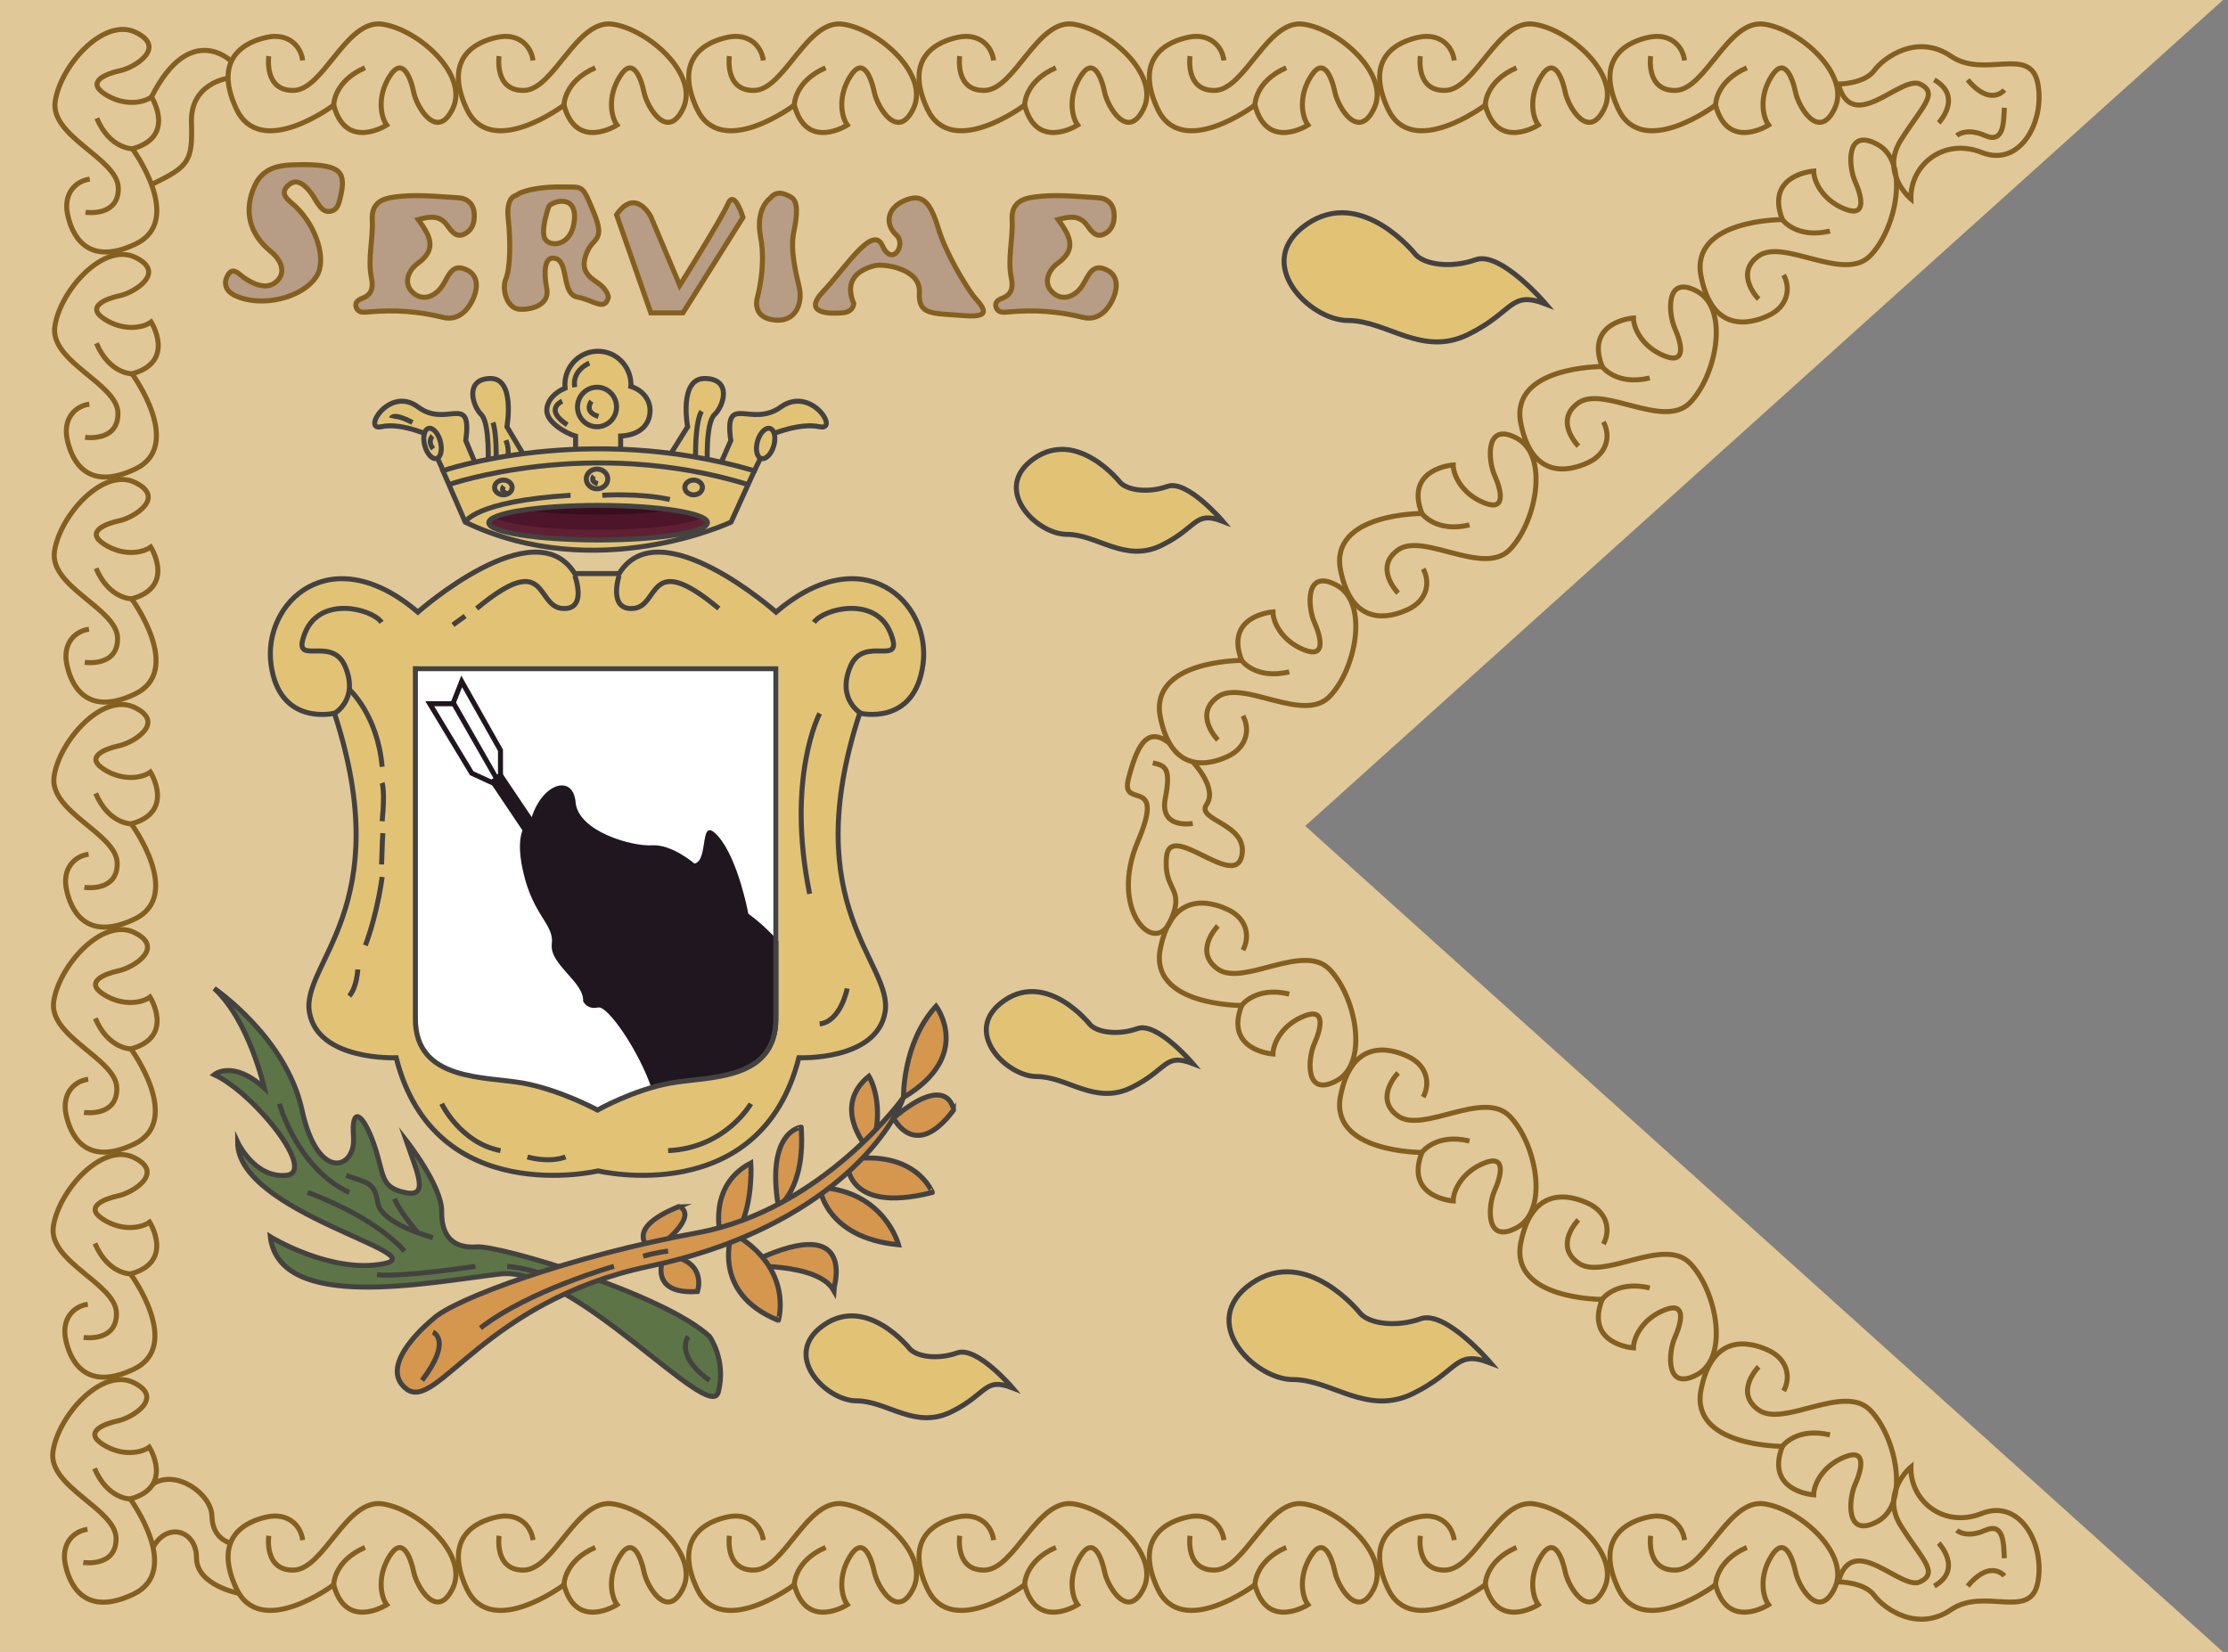 <?xml version="1.0" encoding="utf-8"?>
<!-- Generator: Adobe Illustrator 16.0.0, SVG Export Plug-In . SVG Version: 6.00 Build 0)  -->
<!DOCTYPE svg PUBLIC "-//W3C//DTD SVG 1.1//EN" "http://www.w3.org/Graphics/SVG/1.1/DTD/svg11.dtd">
<svg version="1.1" id="Layer_1" xmlns="http://www.w3.org/2000/svg" xmlns:xlink="http://www.w3.org/1999/xlink" x="0px" y="0px"
	 width="445px" height="330px" viewBox="0 0 445 330" enable-background="new 0 0 445 330" xml:space="preserve">
<rect x="0" y="0" width="445" height="330" fill="#808080" stroke="none"/>
<g>
	<polygon fill="#E0C899" points="444,0 -1,0 -1,165 -1,330 444,330 260.691,165 	"/>
	<path fill="#E2C376" stroke="#444241" stroke-miterlimit="10" d="M282.75,50.867c0,0-10.75-13.666-21.75-6.074
		s0.5,19.233,8.25,19.233s14.75,7.339,24,2.784s8.25-8.857,15.5-6.073c0,0-9-10.629-14-8.857S284.548,52.83,282.75,50.867z"/>
	<path fill="#E2C376" stroke="#444241" stroke-miterlimit="10" d="M271.75,262.432c0,0-10.75-13.666-21.75-6.074
		c-11,7.593,0.5,19.233,8.25,19.233s14.75,7.339,24,2.783s8.25-8.856,15.5-6.073c0,0-9-10.629-14-8.857
		C278.75,265.216,273.548,264.395,271.75,262.432z"/>
	<path fill="#E2C376" stroke="#444241" stroke-miterlimit="10" d="M223.72,96.364c0,0-8.478-10.777-17.153-4.79
		c-8.675,5.988,0.395,15.168,6.506,15.168c6.112,0,11.633,5.788,18.929,2.195c7.295-3.593,6.507-6.985,12.224-4.79
		c0,0-7.098-8.383-11.041-6.985C229.241,98.56,225.138,97.913,223.72,96.364z"/>
	<path fill="#E2C376" stroke="#444241" stroke-miterlimit="10" d="M217.72,204.677c0,0-8.478-10.776-17.153-4.788
		c-8.675,5.985,0.395,15.168,6.506,15.168c6.112,0,11.633,5.786,18.929,2.194c7.295-3.593,6.507-6.985,12.224-4.79
		c0,0-7.098-8.383-11.041-6.986C223.24,206.873,219.138,206.227,217.72,204.677z"/>
	<path fill="#E2C376" stroke="#444241" stroke-miterlimit="10" d="M181.72,269.463c0,0-8.478-10.777-17.153-4.79
		c-8.675,5.986,0.395,15.168,6.506,15.168c6.112,0,11.633,5.787,18.929,2.195c7.295-3.593,6.506-6.985,12.224-4.79
		c0,0-7.098-8.383-11.041-6.986C187.24,271.658,183.138,271.011,181.72,269.463z"/>
	<g>
		<g>
			<path fill="none" stroke="#845F1E" stroke-miterlimit="10" d="M351.25,273.036c0,0-5,5.085,0,8.628s17-5.314,22.25,0
				s8,18.727,1.5,22.27s-5.75-4.555-4.5-7.338s2.5-7.34-2-5.568c-4.5,1.772-6.25,5.568-6.25,7.593c0,0-9.75-0.66-6.25-9.692
				c0,0-18.5,0.076-16.25-11.312c2.25-11.39,9.75-9.617,13.5-7.847c3.75,1.771,4.5,5.314,3,8.1"/>
			<path fill="none" stroke="#845F1E" stroke-miterlimit="10" d="M356,288.926c0,0,2.75-3.885,9.5-2.283"/>
		</g>
		<g>
			<path fill="none" stroke="#845F1E" stroke-miterlimit="10" d="M315.25,243.682c0,0-5,5.084,0,8.627s17-5.313,22.25,0
				c5.25,5.314,8,18.728,1.5,22.271s-5.75-4.556-4.5-7.339c1.25-2.784,2.5-7.34-2-5.567s-6.25,5.567-6.25,7.593
				c0,0-9.75-0.66-6.25-9.693c0,0-18.5,0.076-16.25-11.313c2.25-11.388,9.75-9.615,13.5-7.845s4.5,5.313,3,8.099"/>
			<path fill="none" stroke="#845F1E" stroke-miterlimit="10" d="M320,259.57c0,0,2.75-3.885,9.5-2.283"/>
		</g>
		<g>
			<path fill="none" stroke="#845F1E" stroke-miterlimit="10" d="M279.25,214.324c0,0-5,5.085,0,8.628s17-5.313,22.25,0
				s8,18.728,1.5,22.271s-5.75-4.556-4.5-7.339c1.25-2.784,2.5-7.339-2-5.567c-4.5,1.772-6.25,5.567-6.25,7.593
				c0,0-9.75-0.66-6.25-9.694c0,0-18.5,0.077-16.25-11.311c2.25-11.389,9.75-9.616,13.5-7.846c3.75,1.771,4.5,5.314,3,8.099"/>
			<path fill="none" stroke="#845F1E" stroke-miterlimit="10" d="M284,230.214c0,0,2.75-3.885,9.5-2.282"/>
		</g>
		<g>
			<path fill="none" stroke="#845F1E" stroke-miterlimit="10" d="M329.684,306.797c0,0-1.041,7.01,4.989,6.85
				c6.029-0.162,10.465-14.326,17.72-13.229c7.255,1.095,17.199,10.106,14.072,16.782c-3.128,6.676-7.214-0.196-7.828-3.149
				c-0.614-2.952-2.253-7.311-4.813-3.229c-2.561,4.082-1.758,8.136-0.587,9.742c0,0-8.146,5.271-10.584-3.979
				c0,0-14.688,11.061-19.48,0.684c-4.792-10.375,2.204-13.429,6.215-14.252c4.011-0.824,6.657,1.543,7.071,4.645"/>
			<path fill="none" stroke="#845F1E" stroke-miterlimit="10" d="M342.654,316.584c0,0-0.056-4.719,6.246-7.461"/>
		</g>
		<g>
			<path fill="none" stroke="#845F1E" stroke-miterlimit="10" d="M283.684,306.797c0,0-1.041,7.01,4.989,6.85
				c6.03-0.162,10.465-14.326,17.72-13.229c7.255,1.095,17.199,10.106,14.072,16.782c-3.128,6.676-7.214-0.196-7.828-3.149
				c-0.614-2.952-2.253-7.311-4.813-3.229c-2.561,4.082-1.758,8.136-0.587,9.742c0,0-8.146,5.271-10.584-3.979
				c0,0-14.688,11.061-19.48,0.684c-4.792-10.375,2.204-13.429,6.215-14.252c4.011-0.824,6.657,1.543,7.071,4.645"/>
			<path fill="none" stroke="#845F1E" stroke-miterlimit="10" d="M296.654,316.584c0,0-0.056-4.719,6.246-7.461"/>
		</g>
		<g>
			<path fill="none" stroke="#845F1E" stroke-miterlimit="10" d="M237.684,306.797c0,0-1.041,7.01,4.989,6.85
				c6.03-0.162,10.465-14.326,17.72-13.229c7.255,1.095,17.199,10.106,14.072,16.782c-3.128,6.676-7.214-0.196-7.828-3.149
				c-0.614-2.952-2.253-7.311-4.812-3.229c-2.562,4.082-1.759,8.136-0.588,9.742c0,0-8.146,5.271-10.584-3.979
				c0,0-14.688,11.061-19.48,0.684c-4.792-10.375,2.204-13.429,6.215-14.252c4.011-0.824,6.657,1.543,7.071,4.645"/>
			<path fill="none" stroke="#845F1E" stroke-miterlimit="10" d="M250.654,316.584c0,0-0.056-4.719,6.246-7.461"/>
		</g>
		<g>
			<path fill="none" stroke="#845F1E" stroke-miterlimit="10" d="M191.684,306.797c0,0-1.041,7.01,4.989,6.85
				c6.03-0.162,10.465-14.326,17.72-13.229c7.255,1.095,17.199,10.106,14.072,16.782c-3.128,6.676-7.214-0.196-7.828-3.149
				c-0.614-2.952-2.253-7.311-4.812-3.229c-2.562,4.082-1.759,8.136-0.588,9.742c0,0-8.146,5.271-10.584-3.979
				c0,0-14.688,11.061-19.48,0.684c-4.792-10.375,2.204-13.429,6.215-14.252c4.011-0.824,6.657,1.543,7.071,4.645"/>
			<path fill="none" stroke="#845F1E" stroke-miterlimit="10" d="M204.654,316.584c0,0-0.056-4.719,6.246-7.461"/>
		</g>
		<g>
			<path fill="none" stroke="#845F1E" stroke-miterlimit="10" d="M145.684,306.797c0,0-1.041,7.01,4.989,6.85
				c6.03-0.162,10.465-14.326,17.72-13.229c7.255,1.095,17.199,10.106,14.072,16.782c-3.128,6.676-7.214-0.196-7.828-3.149
				c-0.614-2.952-2.253-7.311-4.812-3.229c-2.562,4.082-1.759,8.136-0.588,9.742c0,0-8.146,5.271-10.584-3.979
				c0,0-14.688,11.061-19.48,0.684c-4.792-10.375,2.204-13.429,6.215-14.252c4.011-0.824,6.657,1.543,7.071,4.645"/>
			<path fill="none" stroke="#845F1E" stroke-miterlimit="10" d="M158.654,316.584c0,0-0.056-4.719,6.246-7.461"/>
		</g>
		<g>
			<path fill="none" stroke="#845F1E" stroke-miterlimit="10" d="M99.684,306.797c0,0-1.041,7.01,4.989,6.85
				c6.03-0.162,10.465-14.326,17.72-13.229c7.255,1.095,17.199,10.106,14.072,16.782c-3.128,6.676-7.214-0.196-7.828-3.149
				c-0.614-2.952-2.253-7.311-4.812-3.229c-2.562,4.082-1.759,8.136-0.588,9.742c0,0-8.146,5.271-10.584-3.979
				c0,0-14.688,11.061-19.48,0.684c-4.792-10.375,2.204-13.429,6.215-14.252c4.011-0.824,6.657,1.543,7.071,4.645"/>
			<path fill="none" stroke="#845F1E" stroke-miterlimit="10" d="M112.654,316.584c0,0-0.056-4.719,6.246-7.461"/>
		</g>
		<g>
			<path fill="none" stroke="#845F1E" stroke-miterlimit="10" d="M53.684,306.797c0,0-1.041,7.01,4.989,6.85
				c6.03-0.162,10.465-14.326,17.72-13.229c7.255,1.095,17.199,10.106,14.072,16.782c-3.128,6.676-7.214-0.196-7.828-3.149
				c-0.614-2.952-2.253-7.311-4.812-3.229c-2.562,4.082-1.759,8.136-0.588,9.742c0,0-8.146,5.271-10.584-3.979
				c0,0-14.688,11.061-19.48,0.684c-4.792-10.375,2.204-13.429,6.215-14.252c4.011-0.824,6.657,1.543,7.071,4.645"/>
			<path fill="none" stroke="#845F1E" stroke-miterlimit="10" d="M66.654,316.584c0,0-0.056-4.719,6.246-7.461"/>
		</g>
		<g>
			<path fill="none" stroke="#845F1E" stroke-miterlimit="10" d="M17.083,42.407c0,0,6.688,1.006,6.546-4.887
				C23.484,31.627,9.97,27.316,11.028,20.225c1.059-7.092,9.678-16.825,16.045-13.78c6.368,3.046-0.198,7.05-3.019,7.655
				c-2.819,0.605-6.983,2.214-3.091,4.708c3.892,2.496,7.763,1.705,9.299,0.558c0,0,5.021,7.952-3.814,10.35
				c0,0,10.535,14.336,0.621,19.037c-9.911,4.7-12.815-2.132-13.596-6.051c-0.781-3.918,1.484-6.508,4.444-6.918"/>
			<path fill="none" stroke="#845F1E" stroke-miterlimit="10" d="M26.448,29.715c0,0-4.505,0.062-7.112-6.092"/>
		</g>
		<g>
			<path fill="none" stroke="#845F1E" stroke-miterlimit="10" d="M17.008,87.36c0,0,6.688,1.006,6.546-4.887
				c-0.144-5.892-13.658-10.203-12.6-17.295c1.058-7.092,9.677-16.825,16.045-13.779s-0.199,7.05-3.021,7.655
				c-2.818,0.605-6.981,2.213-3.091,4.707c3.892,2.496,7.763,1.705,9.299,0.558c0,0,5.021,7.953-3.813,10.35
				c0,0,10.535,14.336,0.621,19.037c-9.913,4.7-12.816-2.132-13.597-6.05c-0.779-3.918,1.484-6.509,4.444-6.918"/>
			<path fill="none" stroke="#845F1E" stroke-miterlimit="10" d="M26.374,74.669c0,0-4.505,0.062-7.113-6.092"/>
		</g>
		<g>
			<path fill="none" stroke="#845F1E" stroke-miterlimit="10" d="M16.934,132.314c0,0,6.689,1.006,6.546-4.887
				c-0.145-5.893-13.659-10.204-12.601-17.295c1.057-7.091,9.677-16.824,16.045-13.779c6.368,3.046-0.2,7.05-3.021,7.655
				c-2.818,0.605-6.982,2.213-3.091,4.708c3.893,2.496,7.765,1.705,9.299,0.558c0,0,5.021,7.953-3.813,10.35
				c0,0,10.535,14.336,0.621,19.037c-9.913,4.7-12.816-2.132-13.596-6.05c-0.781-3.918,1.483-6.508,4.443-6.918"/>
			<path fill="none" stroke="#845F1E" stroke-miterlimit="10" d="M26.299,119.623c0,0-4.506,0.062-7.114-6.093"/>
		</g>
		<g>
			<path fill="none" stroke="#845F1E" stroke-miterlimit="10" d="M16.86,177.268c0,0,6.689,1.008,6.546-4.887
				c-0.145-5.893-13.658-10.204-12.601-17.295c1.058-7.092,9.677-16.825,16.045-13.779s-0.199,7.05-3.019,7.655
				s-6.983,2.214-3.091,4.708c3.892,2.496,7.763,1.705,9.299,0.558c0,0,5.021,7.953-3.814,10.35c0,0,10.535,14.336,0.621,19.036
				c-9.912,4.698-12.816-2.132-13.596-6.052c-0.781-3.916,1.483-6.508,4.443-6.916"/>
			<path fill="none" stroke="#845F1E" stroke-miterlimit="10" d="M26.225,164.577c0,0-4.505,0.061-7.113-6.092"/>
		</g>
		<g>
			<path fill="none" stroke="#845F1E" stroke-miterlimit="10" d="M16.785,222.221c0,0,6.688,1.008,6.546-4.886
				c-0.146-5.894-13.659-10.204-12.602-17.296c1.059-7.092,9.678-16.823,16.045-13.779c6.368,3.047-0.198,7.051-3.02,7.655
				c-2.819,0.604-6.982,2.213-3.091,4.707c3.892,2.495,7.763,1.704,9.299,0.558c0,0,5.021,7.953-3.814,10.352
				c0,0,10.535,14.336,0.621,19.035c-9.913,4.701-12.815-2.131-13.596-6.049c-0.78-3.92,1.484-6.51,4.444-6.918"/>
			<path fill="none" stroke="#845F1E" stroke-miterlimit="10" d="M26.15,209.529c0,0-4.505,0.062-7.112-6.092"/>
		</g>
		<g>
			<path fill="none" stroke="#845F1E" stroke-miterlimit="10" d="M16.711,267.175c0,0,6.688,1.007,6.546-4.887
				c-0.146-5.894-13.659-10.204-12.602-17.295c1.058-7.093,9.678-16.825,16.046-13.779c6.367,3.046-0.2,7.05-3.021,7.654
				c-2.819,0.604-6.983,2.214-3.091,4.707c3.892,2.495,7.764,1.704,9.299,0.559c0,0,5.021,7.952-3.813,10.351
				c0,0,10.534,14.336,0.62,19.037c-9.912,4.699-12.815-2.133-13.596-6.051c-0.781-3.919,1.484-6.509,4.444-6.919"/>
			<path fill="none" stroke="#845F1E" stroke-miterlimit="10" d="M26.076,254.482c0,0-4.507,0.063-7.114-6.092"/>
		</g>
		<g>
			<path fill="none" stroke="#845F1E" stroke-miterlimit="10" d="M16.637,312.129c0,0,6.689,1.006,6.546-4.887
				c-0.145-5.895-13.659-10.204-12.601-17.297c1.058-7.092,9.677-16.823,16.045-13.778c6.368,3.047-0.199,7.05-3.02,7.655
				c-2.818,0.604-6.982,2.213-3.091,4.707c3.893,2.496,7.763,1.703,9.299,0.558c0,0,5.021,7.953-3.813,10.351
				c0,0,10.535,14.338,0.621,19.037c-9.912,4.699-12.816-2.133-13.597-6.051s1.484-6.509,4.444-6.918"/>
			<path fill="none" stroke="#845F1E" stroke-miterlimit="10" d="M26.001,299.438c0,0-4.505,0.063-7.113-6.092"/>
		</g>
		<g>
			<path fill="none" stroke="#845F1E" stroke-miterlimit="10" d="M329.684,11.214c0,0-1.041,7.009,4.989,6.849
				c6.029-0.162,10.465-14.325,17.72-13.229c7.255,1.095,17.199,10.107,14.072,16.783c-3.128,6.675-7.214-0.197-7.828-3.15
				c-0.614-2.952-2.253-7.31-4.813-3.229c-2.561,4.081-1.758,8.135-0.587,9.741c0,0-8.146,5.273-10.584-3.977
				c0,0-14.688,11.06-19.48,0.683c-4.792-10.375,2.204-13.428,6.215-14.252c4.011-0.824,6.657,1.543,7.071,4.644"/>
			<path fill="none" stroke="#845F1E" stroke-miterlimit="10" d="M342.654,21.001c0,0-0.056-4.719,6.246-7.461"/>
		</g>
		<g>
			<path fill="none" stroke="#845F1E" stroke-miterlimit="10" d="M283.684,11.214c0,0-1.041,7.009,4.989,6.849
				c6.03-0.162,10.465-14.325,17.72-13.229c7.255,1.095,17.199,10.107,14.072,16.783c-3.128,6.675-7.214-0.197-7.828-3.15
				c-0.614-2.952-2.253-7.31-4.813-3.229c-2.561,4.081-1.758,8.135-0.587,9.741c0,0-8.146,5.273-10.584-3.977
				c0,0-14.688,11.06-19.48,0.683c-4.792-10.375,2.204-13.428,6.215-14.252c4.011-0.824,6.657,1.543,7.071,4.644"/>
			<path fill="none" stroke="#845F1E" stroke-miterlimit="10" d="M296.654,21.001c0,0-0.056-4.719,6.246-7.461"/>
		</g>
		<g>
			<path fill="none" stroke="#845F1E" stroke-miterlimit="10" d="M237.684,11.214c0,0-1.041,7.009,4.989,6.849
				c6.03-0.162,10.465-14.325,17.72-13.229c7.255,1.095,17.199,10.107,14.072,16.783c-3.128,6.675-7.214-0.197-7.828-3.15
				c-0.614-2.952-2.253-7.31-4.812-3.229c-2.562,4.081-1.759,8.135-0.588,9.741c0,0-8.146,5.273-10.584-3.977
				c0,0-14.688,11.06-19.48,0.683c-4.792-10.375,2.204-13.428,6.215-14.252c4.011-0.824,6.657,1.543,7.071,4.644"/>
			<path fill="none" stroke="#845F1E" stroke-miterlimit="10" d="M250.654,21.001c0,0-0.056-4.719,6.246-7.461"/>
		</g>
		<g>
			<path fill="none" stroke="#845F1E" stroke-miterlimit="10" d="M191.684,11.214c0,0-1.041,7.009,4.989,6.849
				c6.03-0.162,10.465-14.325,17.72-13.229c7.255,1.095,17.199,10.107,14.072,16.783c-3.128,6.675-7.214-0.197-7.828-3.15
				c-0.614-2.952-2.253-7.31-4.812-3.229c-2.562,4.081-1.759,8.135-0.588,9.741c0,0-8.146,5.273-10.584-3.977
				c0,0-14.688,11.06-19.48,0.683c-4.792-10.375,2.204-13.428,6.215-14.252c4.011-0.824,6.657,1.543,7.071,4.644"/>
			<path fill="none" stroke="#845F1E" stroke-miterlimit="10" d="M204.654,21.001c0,0-0.056-4.719,6.246-7.461"/>
		</g>
		<g>
			<path fill="none" stroke="#845F1E" stroke-miterlimit="10" d="M145.684,11.214c0,0-1.041,7.009,4.989,6.849
				c6.03-0.162,10.465-14.325,17.72-13.229c7.255,1.095,17.199,10.107,14.072,16.783c-3.128,6.675-7.214-0.197-7.828-3.15
				c-0.614-2.952-2.253-7.31-4.812-3.229c-2.562,4.081-1.759,8.135-0.588,9.741c0,0-8.146,5.273-10.584-3.977
				c0,0-14.688,11.06-19.48,0.683c-4.792-10.375,2.204-13.428,6.215-14.252c4.011-0.824,6.657,1.543,7.071,4.644"/>
			<path fill="none" stroke="#845F1E" stroke-miterlimit="10" d="M158.654,21.001c0,0-0.056-4.719,6.246-7.461"/>
		</g>
		<g>
			<path fill="none" stroke="#845F1E" stroke-miterlimit="10" d="M99.684,11.214c0,0-1.041,7.009,4.989,6.849
				c6.03-0.162,10.465-14.325,17.72-13.229c7.255,1.095,17.199,10.107,14.072,16.783c-3.128,6.675-7.214-0.197-7.828-3.15
				c-0.614-2.952-2.253-7.31-4.812-3.229c-2.562,4.081-1.759,8.135-0.588,9.741c0,0-8.146,5.273-10.584-3.977
				c0,0-14.688,11.06-19.48,0.683C88.381,11.31,95.377,8.256,99.388,7.433c4.011-0.824,6.657,1.543,7.071,4.644"/>
			<path fill="none" stroke="#845F1E" stroke-miterlimit="10" d="M112.654,21.001c0,0-0.056-4.719,6.246-7.461"/>
		</g>
		<g>
			<path fill="none" stroke="#845F1E" stroke-miterlimit="10" d="M53.684,11.214c0,0-1.041,7.009,4.989,6.849
				c6.03-0.162,10.465-14.325,17.72-13.229c7.255,1.095,17.199,10.107,14.072,16.783c-3.128,6.675-7.214-0.197-7.828-3.15
				c-0.614-2.952-2.253-7.31-4.812-3.229c-2.562,4.081-1.759,8.135-0.588,9.741c0,0-8.146,5.273-10.584-3.977
				c0,0-14.688,11.06-19.48,0.683C42.381,11.31,49.377,8.256,53.388,7.433c4.011-0.824,6.657,1.543,7.071,4.644"/>
			<path fill="none" stroke="#845F1E" stroke-miterlimit="10" d="M66.654,21.001c0,0-0.056-4.719,6.246-7.461"/>
		</g>
		<g>
			<path fill="none" stroke="#845F1E" stroke-miterlimit="10" d="M243.25,184.969c0,0-5,5.086,0,8.629s17-5.314,22.25,0
				c5.25,5.313,8,18.727,1.5,22.27s-5.75-4.555-4.5-7.34c1.25-2.782,2.5-7.338-2-5.566s-6.25,5.566-6.25,7.592
				c0,0-9.75-0.66-6.25-9.693c0,0-18.5,0.078-16.25-11.311s9.75-9.617,13.5-7.846s4.5,5.314,3,8.099"/>
			<path fill="none" stroke="#845F1E" stroke-miterlimit="10" d="M248,200.857c0,0,2.75-3.885,9.5-2.282"/>
		</g>
		<path fill="none" stroke="#845F1E" stroke-miterlimit="10" d="M381.666,293.053c0,0-6.166,5.137-2,11.764
			c4.168,6.627,7.669,9.324,3.835,11.182s-13.501-10.292-16.335,0c0,0,5.168,0,7.168,2.7c2,2.698,8.666,7.423,15.332,2.866
			c6.668-4.555,15.834,2.193,17.334-5.397s-3.5-16.871-11.166-13.834C388.166,305.368,381.5,299.802,381.666,293.053z"/>
		<path fill="none" stroke="#845F1E" stroke-miterlimit="10" d="M387.217,308.259c0,0,4.95,5.209-0.883,8.583"/>
		<path fill="none" stroke="#845F1E" stroke-miterlimit="10" d="M390.834,305.706c0,0,1.834,1.688,5.667,0
			c3.833-1.687,3.665,2.869,3.833,5.567"/>
		<path fill="none" stroke="#845F1E" stroke-miterlimit="10" d="M400.334,314.816c0,0-2.718-3.463-7.333,2.024"/>
		<g>
			<path fill="none" stroke="#845F1E" stroke-miterlimit="10" d="M351.25,59.757c0,0-5-5.085,0-8.628s17,5.314,22.25,0
				s8-18.727,1.5-22.27s-5.75,4.555-4.5,7.339c1.25,2.784,2.5,7.339-2,5.567s-6.25-5.567-6.25-7.592c0,0-9.75,0.661-6.25,9.694
				c0,0-18.5-0.077-16.25,11.311c2.25,11.388,9.75,9.616,13.5,7.845s4.5-5.314,3-8.098"/>
			<path fill="none" stroke="#845F1E" stroke-miterlimit="10" d="M356,43.868c0,0,2.75,3.885,9.5,2.284"/>
		</g>
		<g>
			<path fill="none" stroke="#845F1E" stroke-miterlimit="10" d="M315.25,89.113c0,0-5-5.085,0-8.628s17,5.314,22.25,0
				s8-18.727,1.5-22.27s-5.75,4.555-4.5,7.339c1.25,2.784,2.5,7.339-2,5.568s-6.25-5.568-6.25-7.592c0,0-9.75,0.66-6.25,9.694
				c0,0-18.5-0.077-16.25,11.311c2.25,11.388,9.75,9.617,13.5,7.845s4.5-5.314,3-8.098"/>
			<path fill="none" stroke="#845F1E" stroke-miterlimit="10" d="M320,73.224c0,0,2.75,3.885,9.5,2.283"/>
		</g>
		<g>
			<path fill="none" stroke="#845F1E" stroke-miterlimit="10" d="M279.25,118.469c0,0-5-5.085,0-8.628s17,5.314,22.25,0
				s8-18.727,1.5-22.27c-6.5-3.543-5.75,4.555-4.5,7.339c1.25,2.784,2.5,7.339-2,5.567s-6.25-5.567-6.25-7.592
				c0,0-9.75,0.66-6.25,9.693c0,0-18.5-0.077-16.25,11.311c2.25,11.388,9.75,9.617,13.5,7.845s4.5-5.314,3-8.098"/>
			<path fill="none" stroke="#845F1E" stroke-miterlimit="10" d="M284,102.579c0,0,2.75,3.885,9.5,2.284"/>
		</g>
		<g>
			<path fill="none" stroke="#845F1E" stroke-miterlimit="10" d="M243.25,147.825c0,0-5-5.085,0-8.628c5-3.542,17,5.314,22.25,0
				s8-18.727,1.5-22.27c-6.5-3.543-5.75,4.555-4.5,7.339c1.25,2.784,2.5,7.339-2,5.567s-6.25-5.567-6.25-7.592
				c0,0-9.75,0.66-6.25,9.693c0,0-18.5-0.077-16.25,11.311c2.25,11.388,9.75,9.617,13.5,7.845s4.5-5.314,3-8.098"/>
			<path fill="none" stroke="#845F1E" stroke-miterlimit="10" d="M248,131.935c0,0,2.75,3.885,9.5,2.284"/>
		</g>
		<path fill="none" stroke="#845F1E" stroke-miterlimit="10" d="M381.666,39.741c0,0-6.166-5.137-2-11.763
			c4.168-6.626,7.669-9.325,3.835-11.182s-13.501,10.292-16.335,0c0,0,5.168,0,7.168-2.7c2-2.7,8.666-7.423,15.332-2.868
			c6.668,4.555,15.834-2.194,17.334,5.398s-3.5,16.872-11.166,13.834C388.166,27.425,381.5,32.992,381.666,39.741z"/>
		<path fill="none" stroke="#845F1E" stroke-miterlimit="10" d="M387.217,24.535c0,0,4.95-5.208-0.883-8.583"/>
		<path fill="none" stroke="#845F1E" stroke-miterlimit="10" d="M390.834,27.087c0,0,1.834-1.687,5.667,0
			c3.833,1.688,3.665-2.869,3.833-5.567"/>
		<path fill="none" stroke="#845F1E" stroke-miterlimit="10" d="M400.334,17.977c0,0-2.718,3.463-7.333-2.024"/>
		<path fill="none" stroke="#845F1E" stroke-miterlimit="10" d="M238.225,152.175c0,0,5.025,5.233,2.775,8.522
			c-2.25,3.29,8.5,3.796,7,10.375c-1.5,6.58-14.25-7.085-15,0c-0.75,7.086,3.923,6.086,0.711,13.039
			c-3.211,6.953-12.211-2.449-6.461-15.969c5.75-13.521-3.504-6.181-1.877-12.508c1.627-6.327,3.594-10.83,8.223-7.146"/>
		<path fill="none" stroke="#845F1E" stroke-miterlimit="10" d="M238.225,164.494c0,0-6.725,1.266-5.475-5.061
			c1.25-6.327-0.25-6.491-2.5-7.042"/>
		<path fill="none" stroke="#845F1E" stroke-miterlimit="10" d="M46.213,12.255c0,0-8.246-8.195-15.951,7.111"/>
		<path fill="none" stroke="#845F1E" stroke-miterlimit="10" d="M45.555,15.625c0,0-7.581,0.955-7.318,8.861
			c0.264,7.906-0.606,8.785-7.976,12.381"/>
		<path fill="none" stroke="#845F1E" stroke-miterlimit="10" d="M47.729,318.303c0,0-8.479-1.595-8.479-7.096
			c0-5.502-5.88-7.271-8.69-2.084"/>
		<path fill="none" stroke="#845F1E" stroke-miterlimit="10" d="M46.039,308.259c0,0-3.622-0.782-3.705-5.337
			c-0.083-4.556-7.215-9.479-11.773-6.482"/>
	</g>
	<path fill="#B79C86" stroke="#845F1E" stroke-miterlimit="10" d="M83.539,43.855c2.371,3.273,3.854,5.901-0.118,8.776
		c-1.828,1.322-3.126,4.127-0.695,6.039c1.92,1.51,4.271,0.469,5.602-1.535c1.276-1.923,1.913-4.787,5.056-3.142
		c2.2,1.152,1.985,3.565,1.248,5.388c-1.048,2.594-3.155,4.767-6.134,4.023c-4.914-1.229-9.796-1.547-14.789-1.099
		c-0.948,0.085-2.126,0.303-2.565-0.907c-0.368-1.013,0.479-1.529,1.252-1.828c2.01-0.777,2.15-2.295,1.783-4.117
		c-0.777-3.861,0.377-7.702,0.168-11.559c-0.145-2.679,1.229-3.998,3.731-4.425c4.48-0.764,8.957-0.216,13.427,0.04
		c1.854,0.105,3.103,1.226,3.22,3.217c0.092,1.582-0.319,3.107-1.766,3.92c-1.769,0.994-2.708-0.333-3.622-1.611
		C87.929,43.069,86.025,43.145,83.539,43.855z"/>
	<path fill="#B79C86" stroke="#845F1E" stroke-miterlimit="10" d="M211.341,43.855c2.371,3.273,3.854,5.901-0.118,8.776
		c-1.828,1.322-3.126,4.127-0.695,6.039c1.92,1.51,4.271,0.469,5.602-1.535c1.276-1.923,1.913-4.787,5.056-3.142
		c2.201,1.152,1.985,3.565,1.248,5.388c-1.048,2.594-3.155,4.767-6.134,4.023c-4.914-1.229-9.796-1.547-14.789-1.099
		c-0.948,0.085-2.126,0.303-2.565-0.907c-0.367-1.013,0.479-1.529,1.252-1.828c2.011-0.777,2.15-2.295,1.783-4.117
		c-0.776-3.861,0.377-7.702,0.168-11.559c-0.145-2.679,1.229-3.998,3.731-4.425c4.48-0.764,8.957-0.216,13.427,0.04
		c1.855,0.105,3.104,1.226,3.22,3.217c0.093,1.582-0.318,3.107-1.766,3.92c-1.768,0.994-2.708-0.333-3.622-1.611
		C215.731,43.069,213.827,43.145,211.341,43.855z"/>
	<path fill="#B79C86" stroke="#845F1E" stroke-miterlimit="10" d="M60.762,32.879c7.294,0.106,8.489,1.407,7.167,6.757
		c-0.294,1.191-0.57,2.344-1.969,2.579c-1.153,0.193-1.835-0.603-2.419-1.45c-0.476-0.689-0.855-1.449-1.354-2.119
		c-1.156-1.551-2.8-3.188-4.521-1.712c-2.164,1.856,0.145,3.144,1.405,4.355c4.208,4.041,6.205,10.646,4.175,13.866
		c-2.794,4.432-11.077,6.367-16.33,3.874c-1.679-0.796-2.283-2.201-1.599-3.701c1.051-2.301,2.272-0.663,3.442,0.155
		c2.164,1.513,4.87,2.538,6.757,0.468c1.584-1.738,0.534-4.11-1.404-5.685c-4.322-3.512-5.461-8.116-3.288-13.066
		C52.872,32.537,57.505,32.995,60.762,32.879z"/>
	<path fill="#B79C86" stroke="#845F1E" stroke-miterlimit="10" d="M123.141,42.893L129.99,62.5h6.42l11.986-19.076
		c0,0-1.712-5.715-2.996-2.712c-1.284,3.004-9.631,16.282-9.631,16.282l-5.778-13.711C129.99,43.283,126.994,37.327,123.141,42.893z
		"/>
	<g>
		<path fill="#E2C376" stroke="#444241" stroke-miterlimit="10" d="M155.006,122.281c0,0-23.349-20.701-31.349-7.701h-4.195h-4.667
			c-8-13-31.333,7.701-31.333,7.701c-17.333-14.846-31-2.057-29.333,10.425s12.667,9.772,12.667,9.772
			c12.667,38.803-6.667,49.931-5,59.717c1.667,9.785,17.333,9.105,17.333,9.105c7.667,30.368,40.333,22.604,40.333,22.604
			s32.432,7.762,40.098-22.606c0,0,15.549,0.675,17.217-9.11c1.666-9.784-17.727-20.92-5.06-59.725c0,0,10.97,2.725,12.638-9.756
			C186.021,120.227,172.339,107.436,155.006,122.281z"/>
		<path fill="#FFFFFF" d="M119.462,133.08h-36v70.454c0,12.483,13.69,11.472,21.185,12.821c7.496,1.352,14.815,5.399,14.815,5.399
			s7.318-4.048,14.814-5.397c7.494-1.352,21.186-0.338,21.186-12.821V133.08H119.462z"/>
		<polygon fill="#FFFFFF" stroke="#201620" stroke-miterlimit="10" points="90.462,140.58 85.837,140.58 94.212,154.458 
			98.587,156.475 99.962,154.748 99.962,149.885 92.212,136.121 		"/>
		<path fill="#201620" d="M155.462,203.534V188c-1.428-1.595-3.438-3.584-6-5.471c0,0-2-10.883-6-15.438
			c-4-4.556-1.75,4.778-4.75,5.426c0,0-4.5-3.908-8.5-3.653c-4,0.253-14.75-2.784-15.25-8.604s-7-3.796-9,3.797
			c0,0-3.5,0.937-1.5,9.957c2,9.021,6.25,10.541,5.75,14.59c-0.5,4.05,6.5,7.593,6.25,11.389c0,0,0.75,1.771,3,1.266
			c1.945-0.438,8.291,8.969,10.654,16.104c1.35-0.398,2.752-0.748,4.16-1.004C141.773,215.006,155.462,216.018,155.462,203.534z"/>
		<polygon fill="#201620" points="115.361,176.854 112.88,178.563 97.717,156.01 100.197,154.303 		"/>
		<line fill="none" stroke="#201620" stroke-miterlimit="10" x1="90.462" y1="140.268" x2="99.962" y2="156.895"/>
		<path fill="none" stroke="#444241" stroke-miterlimit="10" d="M119.462,133.58h-36.5v69.954c0,12.483,13.94,11.472,21.435,12.821
			c7.496,1.352,14.94,5.397,14.94,5.397s7.132-4.048,14.628-5.397c7.494-1.352,20.997-0.338,20.997-12.821V133.58H119.462z"/>
		<path fill="none" stroke="#444241" stroke-miterlimit="10" d="M66.795,142.525c0,0,4.917-2.764,2.167-9.344s-11,0.506-8-6.834
			c3-7.338,13.25-4.809,15.25-2.024"/>
		<path fill="none" stroke="#444241" stroke-miterlimit="10" d="M114.795,114.96c0,0,2.667,7.081-2.583,6.577
			c-5.25-0.503-2.75-11.846-17,0.025"/>
		<path fill="none" stroke="#444241" stroke-miterlimit="10" d="M171.991,142.525c0,0-4.916-2.764-2.166-9.344s11,0.506,8-6.834
			c-3-7.338-13.25-4.809-15.25-2.024"/>
		<path fill="none" stroke="#444241" stroke-miterlimit="10" d="M123.657,114.96c0,0-2.332,7.081,2.918,6.577
			c5.25-0.503,2.75-11.846,17,0.025"/>
		<path fill="none" stroke="#444241" stroke-miterlimit="10" d="M76.323,175.189c0,0-0.818,6.834-3.34,13.666"/>
		<path fill="none" stroke="#444241" stroke-miterlimit="10" d="M71.462,193.664c0,0-0.163,3.543-1.707,5.314"/>
		<path fill="none" stroke="#444241" stroke-miterlimit="10" d="M88.212,220.489c0,0,3.75,7.846,11.75,9.364"/>
		<path fill="none" stroke="#444241" stroke-miterlimit="10" d="M105.342,231.118c0,0,4.12,1.267,7.62,0"/>
		<line fill="none" stroke="#444241" stroke-miterlimit="10" x1="92.9" y1="123.059" x2="90.462" y2="124.83"/>
		<path fill="none" stroke="#444241" stroke-miterlimit="10" d="M163.712,142.525c0,0-6.75,12.837-2,36.037"/>
		<path fill="none" stroke="#444241" stroke-miterlimit="10" d="M169.212,197.46c0,0-1.25,6.58-5.5,7.086"/>
		<path fill="none" stroke="#444241" stroke-miterlimit="10" d="M69.755,137.719c0,0,5.679,5.079,6.568,15.455"/>
		<path fill="none" stroke="#444241" stroke-miterlimit="10" d="M76.323,156.396c0,0,0.611,1.584,0,7.658"/>
		<path fill="none" stroke="#444241" stroke-miterlimit="10" d="M76.459,166.432c0,0-0.133,2.215-0.247,6.258"/>
		<path fill="none" stroke="#444241" stroke-miterlimit="10" d="M149.962,220.489c0,0-5.034,8.856-16.518,9.364"/>
		<g>
			<path fill="#5D7546" stroke="#444241" stroke-miterlimit="10" d="M141.703,266.971c0,0,3.425,4.726,1.759,11.135
				c-1.666,6.412-29-25.307-43.5-23.617s-44.108,7.762-45.971-7.424c0,0,12.07,7.424,22.604,5.397
				c10.534-2.024-29.133-10.122-29.133-24.294c0,0,3.333,7.191,9.667,6.633c6.334-0.558-6.333-16.418-14.333-20.13
				c0,0,3.667-3.06,10,2.688c0,0-3-13.488-10-19.898c0,0,14.373,9.784,17.52,24.295c3.147,14.512,10.773,11.813,10.293,5.4
				s1.903-4.725,4.045,1.35c2.142,6.073,1.142,8.617,6.142,9.707c5,1.092,2.666-3.633,0.333-10.382c0,0,7.167,9.11,7.083,14.172
				c-0.083,5.062,2.417,7.425,7,7.086C99.795,248.751,132.611,258.535,141.703,266.971z"/>
			<path fill="none" stroke="#444241" stroke-miterlimit="10" d="M137.462,266.973c0,0-2.852,3.713,4.241,8.773"/>
			<path fill="none" stroke="#444241" stroke-miterlimit="10" d="M61.462,238.212c0,0,12.833,4.464,19.333,11.718"/>
			<path fill="none" stroke="#444241" stroke-miterlimit="10" d="M55.795,220.489c0,0,3.587,12.923,13.96,17.723"/>
			<path fill="none" stroke="#444241" stroke-miterlimit="10" d="M86.462,247.23c0,0-10.333-2.7-11-6.918
				c-0.667-4.217-2-3.938-6.333-5.512"/>
			<path fill="none" stroke="#444241" stroke-miterlimit="10" d="M83.462,246.266c0,0-3.668-4.228-4.667-6.795"/>
			<path fill="none" stroke="#444241" stroke-miterlimit="10" d="M94.962,252.966c0,0-14.333,2.194-19.667,1.688"/>
			<path fill="none" stroke="#444241" stroke-miterlimit="10" d="M101.295,252.966c0,0,7.667,0.507,13.167,4.726"/>
		</g>
		<path fill="#D5964E" stroke="#444241" stroke-miterlimit="10" d="M178.472,223.32c0,0,4.24,8.811,11.99-1.565
			C190.462,221.755,189.555,214.032,178.472,223.32z"/>
		<path fill="#D5964E" stroke="#444241" stroke-miterlimit="10" d="M169.212,231.682c0,0-1,11.094,17,6.53
			C186.212,238.212,182.962,229.46,169.212,231.682z"/>
		<path fill="#D5964E" stroke="#444241" stroke-miterlimit="10" d="M163.712,237.191c0,0,1,10.035,15.75,11.472
			C179.462,248.663,176.712,237.951,163.712,237.191z"/>
		<path fill="#D5964E" stroke="#444241" stroke-miterlimit="10" d="M148.462,252.966c0,0,14.75-0.843,18,4.726
			C166.462,257.689,171.962,240.903,148.462,252.966z"/>
		<path fill="#D5964E" stroke="#444241" stroke-miterlimit="10" d="M146.212,246.266c0,0-4.5,11.933,9.25,17.498
			C155.462,263.764,158.712,253.314,146.212,246.266z"/>
		<path fill="#D5964E" stroke="#444241" stroke-miterlimit="10" d="M155.462,241.016c0,0,5.424-3.473,4.557-15.845
			C160.019,225.171,152.962,225.859,155.462,241.016z"/>
		<path fill="#D5964E" stroke="#444241" stroke-miterlimit="10" d="M130.462,249.93c0,0-7-3.994,5.166-8.914
			C135.628,241.016,140.462,242.506,130.462,249.93z"/>
		<path fill="#E2C376" stroke="#444241" stroke-miterlimit="10" d="M105.04,91.622l-3.792-6.371c0,0,1.746-9.769-3.356-9.642
			c-5.104,0.126-3.554,5.441-1.767,7.212c1.787,1.771,1.351,10.376,1.351,10.376L105.04,91.622z"/>
		<path fill="#E2C376" stroke="#444241" stroke-miterlimit="10" d="M88.534,94.037l-3.372-7.293c0,0-5.243-2.353-9.056-1.493
			c-3.813,0.86,1.668-8.25,7.388-3.948c5.719,4.302,10.843-3.037,9.533,6.707l2.275,5.441L88.534,94.037z"/>
		<path fill="#E2C376" stroke="#444241" stroke-miterlimit="10" d="M84.851,89.072c0.461,1.654,1.524,2.777,2.374,2.51
			c0.85-0.267,1.166-1.824,0.705-3.478c-0.462-1.654-1.525-2.777-2.374-2.51C84.706,85.862,84.391,87.418,84.851,89.072z"/>
		<path fill="#E2C376" stroke="#444241" stroke-miterlimit="10" d="M133.359,91.622l3.979-6.371c0,0-1.832-9.769,3.521-9.642
			c5.353,0.127,3.729,5.441,1.854,7.212c-1.875,1.771-1.416,10.376-1.416,10.376L133.359,91.622z"/>
		<path fill="#E2C376" stroke="#444241" stroke-miterlimit="10" d="M150.675,94.037l3.537-7.293c0,0,5.5-2.353,9.5-1.493
			c4,0.86-1.75-8.25-7.75-3.948c-6,4.302-11.375-3.037-10,6.707l-2.387,5.441L150.675,94.037z"/>
		<path fill="#E2C376" stroke="#444241" stroke-miterlimit="10" d="M129.837,81.998c0-2.222-1.551-4.108-3.891-4.819
			c0.004-0.102,0.078-0.203,0.078-0.306c0-3.704-2.938-6.707-6.596-6.707c-3.659,0-6.609,3.003-6.609,6.707
			c0,0.224,0.02,0.446,0.041,0.665c-2.108,0.88-3.654,2.546-3.654,4.46c0,2.364,3.754,4.533,5.754,5.125v18.457h9V87.104
			C127.962,86.914,129.837,84.704,129.837,81.998z"/>
		<ellipse fill="#602034" cx="119.462" cy="104.415" rx="24.113" ry="3.813"/>
		<ellipse fill="#4C1529" cx="119.462" cy="102.391" rx="21.834" ry="3.453"/>
		<ellipse fill="#380E1F" cx="119.462" cy="99.354" rx="21.834" ry="3.452"/>
		<path fill="#E2C376" stroke="#444241" stroke-miterlimit="10" d="M88.462,94.037l4.454,10.266c26.287,12.628,53.093,0,53.093,0
			l4.666-10.266C117.054,84.184,88.462,94.037,88.462,94.037z M119.462,107.868c-12.059,0-21.833-1.546-21.833-3.453
			c0-1.906,9.775-3.452,21.833-3.452c12.059,0,21.834,1.546,21.834,3.452C141.296,106.322,131.521,107.868,119.462,107.868z"/>
		<path fill="none" stroke="#444241" stroke-miterlimit="10" d="M89.661,96.799c0,0,28.048-9.725,59.758,0"/>
		<path fill="none" stroke="#444241" stroke-miterlimit="10" d="M92.916,104.302c0,0,1.879-4.176,21.046-5.363"/>
		<path fill="none" stroke="#444241" stroke-miterlimit="10" d="M120.296,98.939c0,0,7.48-0.493,13.49,0.847"/>
		<ellipse fill="#E2C376" stroke="#444241" stroke-miterlimit="10" cx="119.241" cy="81.302" rx="3.9" ry="3.948"/>
		<path fill="#E2C376" stroke="#444241" stroke-miterlimit="10" d="M154.538,89.072c-0.483,1.654-1.6,2.777-2.49,2.51
			c-0.893-0.267-1.223-1.824-0.738-3.478c0.482-1.654,1.598-2.777,2.489-2.51C154.691,85.862,155.023,87.418,154.538,89.072z"/>
		<path fill="none" stroke="#444241" stroke-miterlimit="10" d="M99.097,91.472c0,0,0.115-4.739-0.635-7.07"/>
		<path fill="none" stroke="#444241" stroke-miterlimit="10" d="M101.403,91.082c0,0,0.393-1.245-0.357-3.146"/>
		<path fill="none" stroke="#444241" stroke-miterlimit="10" d="M138.927,91.082c0,0-0.131-6.734,1.202-8.927"/>
		<path fill="none" stroke="#444241" stroke-miterlimit="10" d="M117.712,72.539c0,0-3.496,1.364-2.917,4.815"/>
		<path fill="none" stroke="#444241" stroke-miterlimit="10" d="M112.295,80.143c0,0-3.75,1.591,1,4.712"/>
		<path fill="none" stroke="#444241" stroke-miterlimit="10" d="M78.212,83.505c0,0,0.25-1.159,4.167,0.896"/>
		<path fill="none" stroke="#444241" stroke-miterlimit="10" d="M118.129,80.143c0,0-1.678,2.121,1.411,3.037"/>
		<ellipse fill="#E2C376" stroke="#444241" stroke-miterlimit="10" cx="119.241" cy="95.677" rx="2.15" ry="1.974"/>
		<path fill="none" stroke="#444241" stroke-miterlimit="10" d="M118.628,95.097c0,0-0.925,1.061,0.777,1.519"/>
		<ellipse fill="#E2C376" stroke="#444241" stroke-miterlimit="10" cx="100.539" cy="97.376" rx="1.756" ry="1.474"/>
		<ellipse fill="#E2C376" stroke="#444241" stroke-miterlimit="10" cx="138.539" cy="97.376" rx="1.757" ry="1.474"/>
		<path fill="none" stroke="#444241" stroke-miterlimit="10" d="M100.628,97.121c0,0-0.925,1.061,0.778,1.519"/>
		<path fill="none" stroke="#444241" stroke-miterlimit="10" d="M86.391,87.089c0,0-1.105,1.035,0.119,2.568"/>
		<path fill="#D5964E" stroke="#444241" stroke-miterlimit="10" d="M172.962,228.993c0,0-6.834-8,0.583-14c0,0,3.083,4.833,1,13
			L172.962,228.993z"/>
		<path fill="#D5964E" stroke="#444241" stroke-miterlimit="10" d="M132.627,250.944c0,0-3.574,7.724,6.672,7.056
			c0,0,1.996-5.609-5.004-7.056H132.627z"/>
		<path fill="#D5964E" stroke="#444241" stroke-miterlimit="10" d="M143.919,246.832c0,0-2.707-9.917,6.043-14.5
			c0,0,0.499,7.416-2.167,12.833L143.919,246.832z"/>
		<path fill="#D5964E" stroke="#444241" stroke-miterlimit="10" d="M86.462,263.512c0,0-11.416,9.109-5.333,13.918
			c6.083,4.811,15.466-17.547,48.524-24.464c33.059-6.915,47.559-24.884,50.809-33.741c0,0-16.075,22.449-41.162,27.041
			C114.212,250.857,90.475,259.546,86.462,263.512z"/>
		<path fill="none" stroke="#444241" stroke-miterlimit="10" d="M86.462,266.128c0,0,4,1.522-2.167,9.618"/>
		<path fill="none" stroke="#444241" stroke-miterlimit="10" d="M122.628,252.966c0,0-16.984,4.808-26.666,12.318"/>
		<path fill="none" stroke="#444241" stroke-miterlimit="10" d="M133.445,249.93c0,0-1.99,0.17-4.986,1.016"/>
		<path fill="#D5964E" stroke="#444241" stroke-miterlimit="10" d="M180.462,219.225c0,0-0.25-10.881,6.5-18.222
			C186.962,201.003,194.462,210.873,180.462,219.225z"/>
	</g>
	<path fill="#B79C86" stroke="#845F1E" stroke-miterlimit="10" d="M153.778,39.647c0,0-2.963,1.978-1.858,7.728
		s-0.609,11.881-0.609,11.881s-1.41,4.076,3.215,4.66s5.816-3.593,5.096-6.583s-1.809-7.538-1.077-10.998s0.856-6.149-0.519-6.93
		S155.114,37.954,153.778,39.647z"/>
	<path fill="#B79C86" stroke="#845F1E" stroke-miterlimit="10" d="M170.524,60.635c0,0,0.005,1.688-2.274,1.865
		s-8.188,0.313-3.805-4.31s9.865-13.463,11.8-9.112s4.882-0.23,2.756-2.154s-2.069-5.172,1.527-6.798s5.253,0.116,6.862,5.433
		s5.563,11.589,6.875,13.354s4.861,4.678-1.633,4.146s-9.261,0.007-9.009-4.713s-7.197-5.727-8.935-5.27
		S168.173,55.021,170.524,60.635z"/>
	<path fill="#B79C86" stroke="#845F1E" stroke-miterlimit="10" d="M119.241,56.404c-2.241-1.488-3.29-2.912-2.016-5.991
		s3.738-2.182,1.381-7.922s-2.134-5.055-5.954-5.148s-8.055,0.485-9.563,1.696c0,0-2.079,0.21-1.585,4.627s0.419,9.951-0.46,12.017
		s0.164,5.903,2.681,6.084s6.104-0.935,5.48-4.102s-0.552-6.873,1.912-5.978s1.063,7.096,4.222,7.662s5.433,2.919,6.171,0.076
		C121.512,59.427,121.483,57.892,119.241,56.404z M114.73,43.844c-0.437,5.344-4.73,5.572-5.813,3.989s0.667-6.5,0.667-6.5
		C109.9,40.338,115.167,38.5,114.73,43.844z"/>
</g>
</svg>

